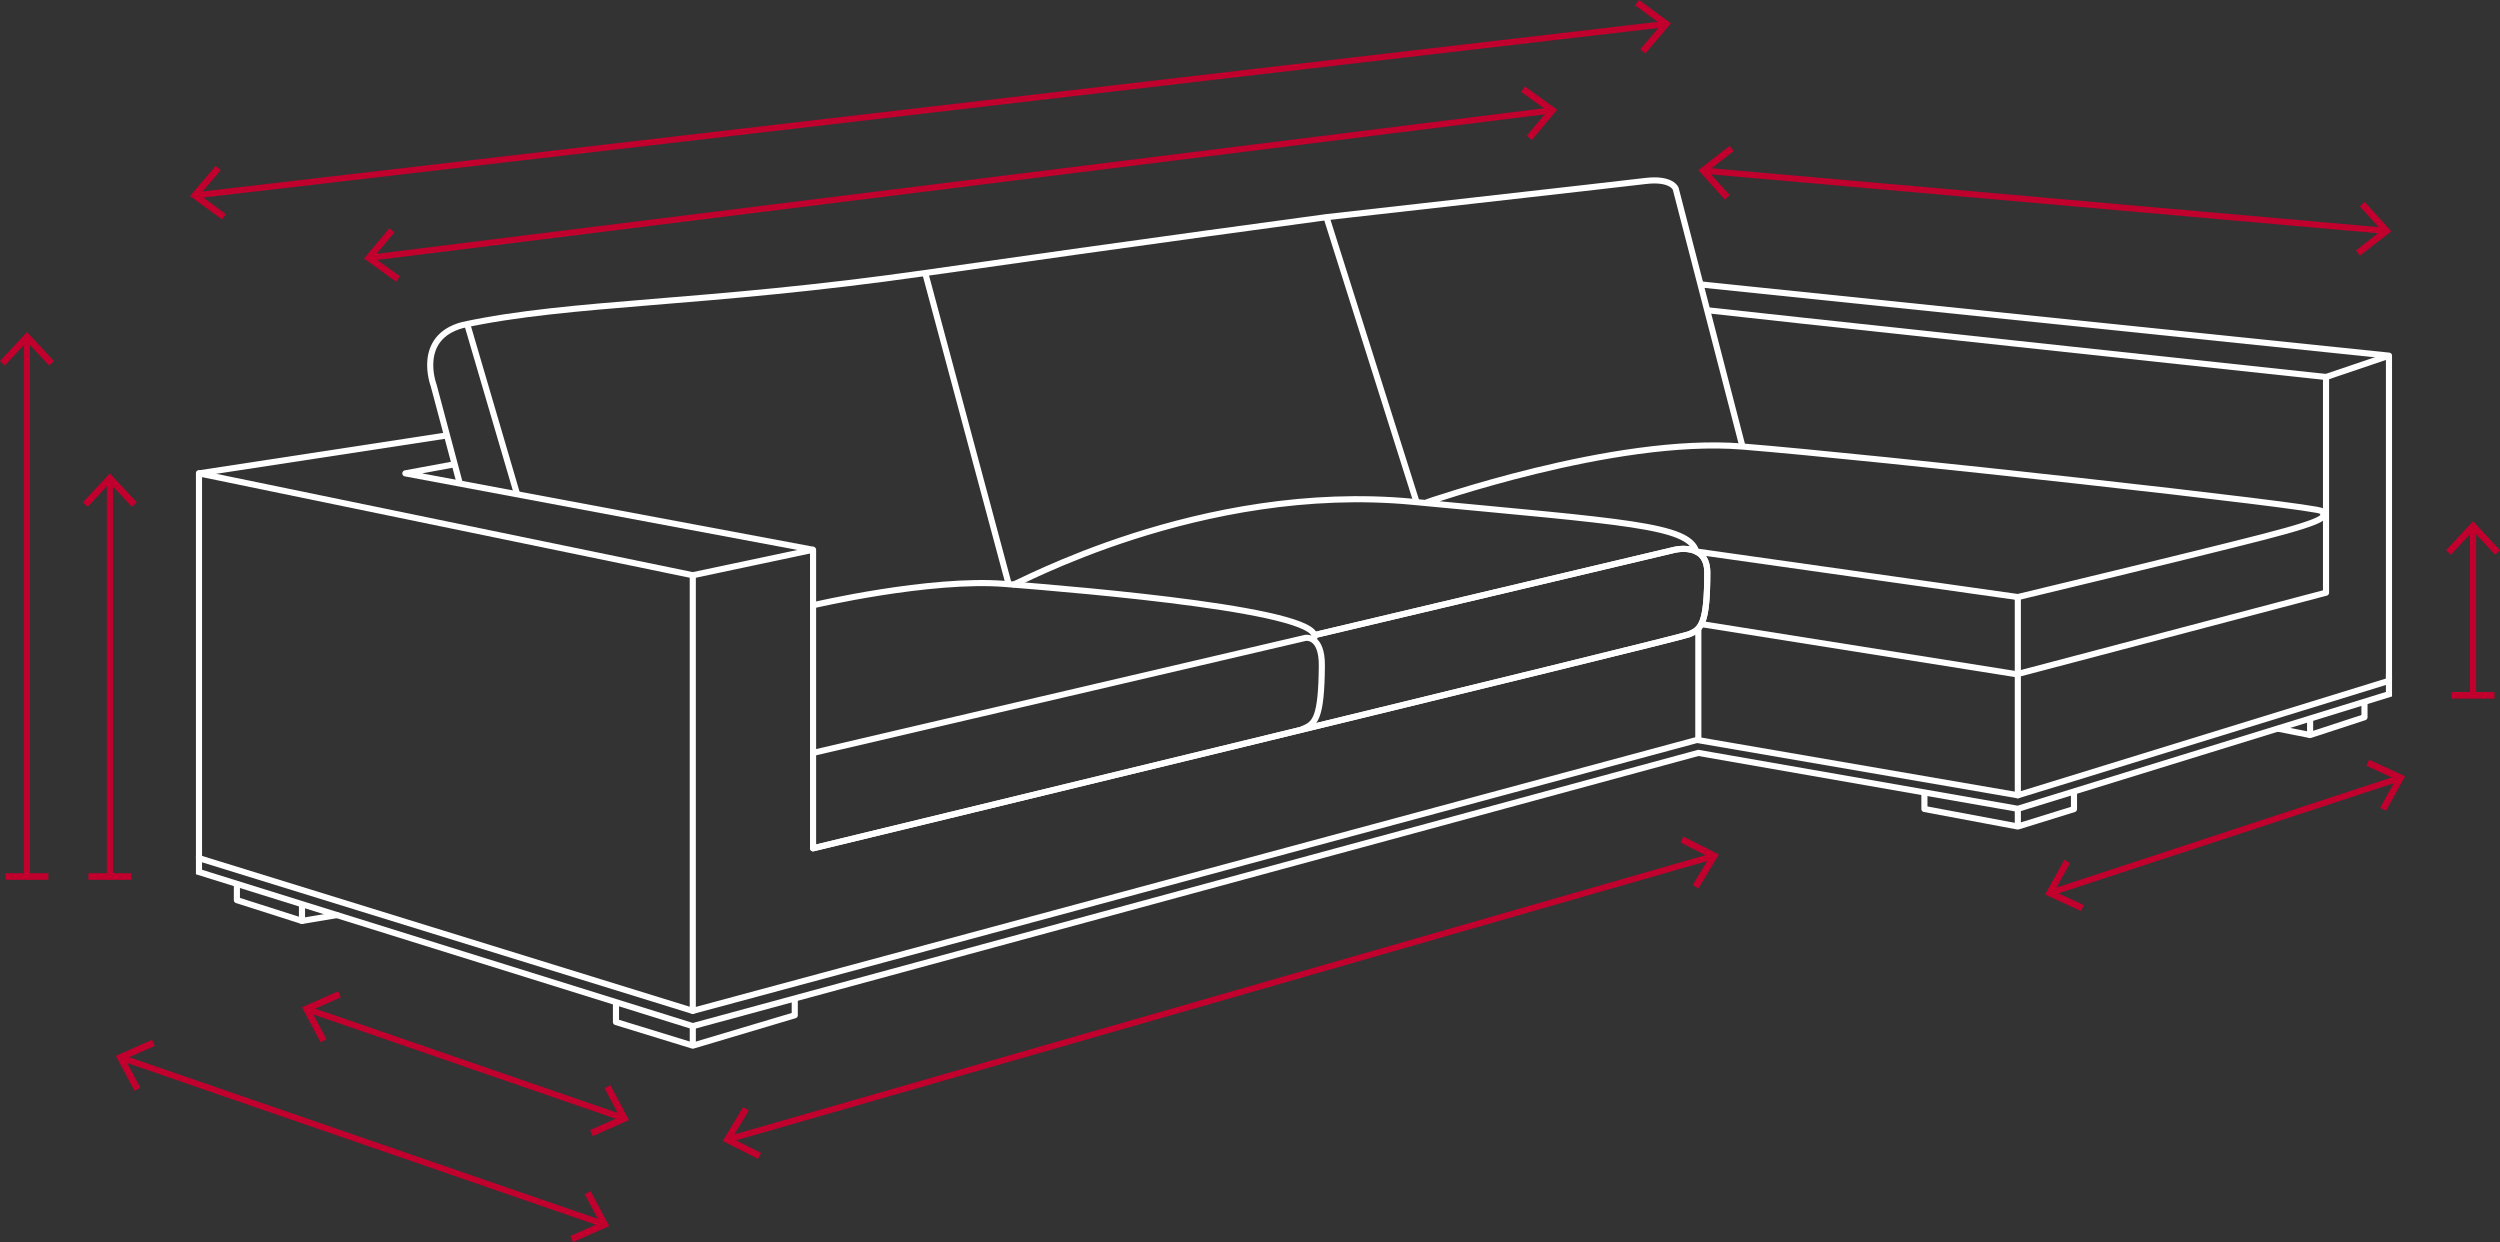 <svg xmlns="http://www.w3.org/2000/svg" xmlns:xlink="http://www.w3.org/1999/xlink" width="613.205" height="304.66" viewBox="0 0 613.205 304.66">
  <rect x="0" y="0" width="613.205" height="304.66" fill="#333333" stroke="none"/>
  <defs>
    <clipPath id="clip-path">
      <rect id="Rechteck_136" data-name="Rechteck 136" width="613.205" height="304.659" fill="none"/>
    </clipPath>
  </defs>
  <g id="Gruppe_410" data-name="Gruppe 410" transform="translate(0 0)">
    <path id="Pfad_162" data-name="Pfad 162" d="M45.282,107.717V202.1L166.4,239.56V132.705Z" transform="translate(3.527 8.391)" fill="none" stroke="#fff" stroke-linejoin="round" stroke-width="1.5"/>
    <g id="Gruppe_287" data-name="Gruppe 287" transform="translate(0 0)">
      <g id="Gruppe_286" data-name="Gruppe 286" clip-path="url(#clip-path)">
        <path id="Pfad_163" data-name="Pfad 163" d="M157.65,131.366l29.5-6.246v73.227S398.9,147.07,401.973,145.857s4.512-2.69,4.512-15.184c0-7.475-7.983-5.552-7.983-5.552l-87.8,20.8" transform="translate(12.28 9.729)" fill="none" stroke="#fff" stroke-linejoin="round" stroke-width="1.5"/>
        <path id="Pfad_164" data-name="Pfad 164" d="M305.157,167.477c3.087-1.21,4.538-2.7,4.658-15.461.072-7.634-4.045-6.859-4.045-6.859L185.017,173.369" transform="translate(14.412 11.305)" fill="none" stroke="#fff" stroke-linecap="round" stroke-miterlimit="10" stroke-width="1.5"/>
        <path id="Pfad_165" data-name="Pfad 165" d="M185.017,138.129s28.578-6.713,47.107-5.236,80.932,6.628,75.578,13.721" transform="translate(14.412 10.335)" fill="none" stroke="#fff" stroke-miterlimit="10" stroke-width="1.5"/>
        <path id="Pfad_166" data-name="Pfad 166" d="M331.428,115.459c.387.037,46.324-16.38,78.012-13.828S550.826,116.265,551.5,117.473s2.955,1.88-14.232,6.311-60.288,14.77-60.288,14.77L398.109,127.38c-1.932-6.474-17.269-7.221-69.5-12.189s-97.931,20.781-98.044,20.3" transform="translate(17.96 7.896)" fill="none" stroke="#fff" stroke-linecap="round" stroke-linejoin="round" stroke-width="1.5"/>
        <path id="Pfad_167" data-name="Pfad 167" d="M387.139,146.764l77.373,12.305,75.863-20.007V86.16l15.049-5.1a.3.3,0,0,1,.393.281v79.338l-91.037,28.072V140.137" transform="translate(30.156 6.313)" fill="none" stroke="#fff" stroke-linejoin="round" stroke-width="1.5"/>
        <path id="Pfad_168" data-name="Pfad 168" d="M482.657,181.945l-78.683-13.57L157.65,234.835" transform="translate(12.28 13.116)" fill="none" stroke="#fff" stroke-linecap="round" stroke-miterlimit="10" stroke-width="1.5"/>
        <line id="Linie_96" data-name="Linie 96" y2="27.346" transform="translate(416.569 154.145)" fill="none" stroke="#fff" stroke-miterlimit="10" stroke-width="1.5"/>
        <line id="Linie_97" data-name="Linie 97" x1="168.678" y1="17.455" transform="translate(417.295 69.781)" fill="none" stroke="#fff" stroke-linecap="round" stroke-miterlimit="10" stroke-width="1.5"/>
        <path id="Pfad_169" data-name="Pfad 169" d="M388.5,70.593c.444.135,151.766,16.381,151.766,16.381" transform="translate(30.262 5.499)" fill="none" stroke="#fff" stroke-miterlimit="10" stroke-width="1.5"/>
        <path id="Pfad_170" data-name="Pfad 170" d="M419.774,106.327,403.393,43.086s-.94-2.686-7.519-1.88-78.145,8.861-78.145,8.861-44.652,5.991-98.42,13.7c-54.1,7.753-86.739,6.983-113.459,12.756C94.3,79.607,98.732,91.288,98.732,91.288l6.445,24.17" transform="translate(7.626 3.198)" fill="none" stroke="#fff" stroke-miterlimit="10" stroke-width="1.5"/>
        <path id="Pfad_171" data-name="Pfad 171" d="M192.244,126.62l-100-18.74,12.1-2.242" transform="translate(7.185 8.229)" fill="none" stroke="#fff" stroke-linejoin="round" stroke-width="1.5"/>
        <line id="Linie_98" data-name="Linie 98" y1="9.269" x2="60.56" transform="translate(48.809 106.839)" fill="none" stroke="#fff" stroke-linecap="round" stroke-miterlimit="10" stroke-width="1.5"/>
        <line id="Linie_99" data-name="Linie 99" x2="12.26" y2="41.767" transform="translate(114.584 79.479)" fill="none" stroke="#fff" stroke-miterlimit="10" stroke-width="1.5"/>
        <line id="Linie_100" data-name="Linie 100" x2="20.409" y2="76.053" transform="translate(226.933 66.961)" fill="none" stroke="#fff" stroke-miterlimit="10" stroke-width="1.5"/>
        <line id="Linie_101" data-name="Linie 101" x2="22.109" y2="69.906" transform="translate(325.354 53.266)" fill="none" stroke="#fff" stroke-miterlimit="10" stroke-width="1.5"/>
        <path id="Pfad_172" data-name="Pfad 172" d="M45.282,197.865v4.084l121.121,37.8,246.638-67.023,78.368,13.713,91.036-28.109V153.36" transform="translate(3.527 11.946)" fill="none" stroke="#fff" stroke-miterlimit="10" stroke-width="1.5"/>
        <path id="Pfad_173" data-name="Pfad 173" d="M539.016,159.523V163.5l-13.336,4.361v-3.905" transform="translate(40.948 12.426)" fill="none" stroke="#fff" stroke-linejoin="round" stroke-width="1.5"/>
        <line id="Linie_102" data-name="Linie 102" x1="7.969" y1="1.573" transform="translate(558.659 178.711)" fill="none" stroke="#fff" stroke-miterlimit="10" stroke-width="1.5"/>
        <path id="Pfad_174" data-name="Pfad 174" d="M474.6,180.106v4.321l-13.77,4.272-22.917-4.3v-4.055" transform="translate(34.111 14.029)" fill="none" stroke="#fff" stroke-linejoin="round" stroke-width="1.5"/>
        <line id="Linie_103" data-name="Linie 103" y2="4.342" transform="translate(494.937 198.387)" fill="none" stroke="#fff" stroke-miterlimit="10" stroke-width="1.5"/>
        <path id="Pfad_175" data-name="Pfad 175" d="M184.022,227.2v4.127l-25.01,7.456-18.845-5.792v-4.876" transform="translate(10.918 17.698)" fill="none" stroke="#fff" stroke-linejoin="round" stroke-width="1.5"/>
        <line id="Linie_104" data-name="Linie 104" y2="4.787" transform="translate(169.93 251.697)" fill="none" stroke="#fff" stroke-miterlimit="10" stroke-width="1.5"/>
        <path id="Pfad_176" data-name="Pfad 176" d="M53.905,201.173v3.942l15.967,5.1v-4.062" transform="translate(4.199 15.67)" fill="none" stroke="#fff" stroke-linejoin="round" stroke-width="1.5"/>
        <line id="Linie_105" data-name="Linie 105" y1="1.435" x2="8.566" transform="translate(74.07 224.453)" fill="none" stroke="#fff" stroke-linecap="round" stroke-miterlimit="10" stroke-width="1.5"/>
        <path id="Pfad_177" data-name="Pfad 177" d="M185.017,198.348s211.748-51.277,214.824-52.49,4.511-2.69,4.511-15.184c0-7.476-7.982-5.553-7.982-5.553l-87.8,20.8" transform="translate(14.412 9.729)" fill="none" stroke="#fff" stroke-linecap="round" stroke-linejoin="round" stroke-width="1.5"/>
      </g>
    </g>
    <line id="Linie_106" data-name="Linie 106" y1="41.926" x2="359.754" transform="translate(48.353 5.947)" fill="none" stroke="#c1002d" stroke-linecap="round" stroke-linejoin="round" stroke-width="1.5"/>
    <path id="Pfad_178" data-name="Pfad 178" d="M51.071,50.88l.958-1.3L45.6,44.862l5.172-6.069-1.232-1.049-6.3,7.392Z" transform="translate(3.368 2.94)" fill="#c1002d"/>
    <path id="Pfad_179" data-name="Pfad 179" d="M373.037,0l-.958,1.3,6.429,4.716-5.172,6.066,1.232,1.049,6.3-7.39Z" transform="translate(28.983)" fill="#c1002d"/>
    <line id="Linie_107" data-name="Linie 107" x1="289.178" y2="36.065" transform="translate(91.016 27.126)" fill="none" stroke="#c1002d" stroke-linecap="round" stroke-linejoin="round" stroke-width="1.5"/>
    <path id="Pfad_180" data-name="Pfad 180" d="M347.1,19.694l-.947,1.312,6.466,4.662-5.123,6.109,1.241,1.039,6.238-7.442Z" transform="translate(26.963 1.534)" fill="#c1002d"/>
    <path id="Pfad_181" data-name="Pfad 181" d="M89.063,51.922,90.3,52.961,85.18,59.068l6.467,4.664L90.7,65.044l-7.874-5.682Z" transform="translate(6.452 4.044)" fill="#c1002d"/>
    <line id="Linie_108" data-name="Linie 108" y2="97.128" transform="translate(26.945 117.861)" fill="none" stroke="#c1002d" stroke-linecap="round" stroke-linejoin="round" stroke-width="1.5"/>
    <path id="Pfad_182" data-name="Pfad 182" d="M18.863,114.828l1.185,1.1,5.426-5.84,5.428,5.84,1.185-1.1-6.613-7.111Z" transform="translate(1.469 8.391)" fill="#c1002d"/>
    <rect id="Rechteck_137" data-name="Rechteck 137" width="10.509" height="1.617" transform="translate(21.69 214.181)" fill="#c1002d"/>
    <line id="Linie_109" data-name="Linie 109" y2="131.782" transform="translate(6.613 83.208)" fill="none" stroke="#c1002d" stroke-linecap="round" stroke-linejoin="round" stroke-width="1.5"/>
    <path id="Pfad_183" data-name="Pfad 183" d="M0,82.679l1.185,1.1,5.426-5.839,5.428,5.839,1.185-1.1L6.611,75.568Z" transform="translate(0 5.886)" fill="#c1002d"/>
    <rect id="Rechteck_138" data-name="Rechteck 138" width="10.509" height="1.617" transform="translate(1.358 214.181)" fill="#c1002d"/>
    <line id="Linie_110" data-name="Linie 110" x2="76.888" y2="26.523" transform="translate(75.728 247.641)" fill="none" stroke="#c1002d" stroke-linecap="round" stroke-linejoin="round" stroke-width="1.5"/>
    <path id="Pfad_184" data-name="Pfad 184" d="M73.284,238.068l1.429-.76-3.751-7.034,7.29-3.227-.656-1.479L68.718,229.5Z" transform="translate(5.353 17.571)" fill="#c1002d"/>
    <path id="Pfad_185" data-name="Pfad 185" d="M134.936,259.433l-.656-1.479,7.29-3.226-3.75-7.036,1.428-.759,4.566,8.569Z" transform="translate(10.46 19.235)" fill="#c1002d"/>
    <line id="Linie_111" data-name="Linie 111" x2="117.69" y2="40.597" transform="translate(30.079 259.559)" fill="none" stroke="#c1002d" stroke-linecap="round" stroke-linejoin="round" stroke-width="1.5"/>
    <path id="Pfad_186" data-name="Pfad 186" d="M30.934,249.125l1.429-.76-3.751-7.034L35.9,238.1l-.656-1.479-8.878,3.932Z" transform="translate(2.054 18.432)" fill="#c1002d"/>
    <path id="Pfad_187" data-name="Pfad 187" d="M133.323,271.805l3.75,7.036-7.29,3.225.656,1.48,8.878-3.931-4.565-8.57Z" transform="translate(10.109 21.113)" fill="#c1002d"/>
    <line id="Linie_112" data-name="Linie 112" y1="69.294" x2="240.955" transform="translate(178.959 210.079)" fill="none" stroke="#c1002d" stroke-linecap="round" stroke-linejoin="round" stroke-width="1.5"/>
    <path id="Pfad_188" data-name="Pfad 188" d="M173.124,264.624l.733-1.443-7.112-3.6,4.111-6.831-1.387-.833-5.006,8.32Z" transform="translate(12.811 19.623)" fill="#c1002d"/>
    <path id="Pfad_189" data-name="Pfad 189" d="M386.8,203.085l-1.387-.833,4.112-6.83-7.112-3.6.732-1.442,8.662,4.389Z" transform="translate(29.788 14.829)" fill="#c1002d"/>
    <line id="Linie_113" data-name="Linie 113" y1="27.905" x2="84.962" transform="translate(503.3 190.952)" fill="none" stroke="#c1002d" stroke-linecap="round" stroke-linejoin="round" stroke-width="1.5"/>
    <path id="Pfad_190" data-name="Pfad 190" d="M474.2,208.226l.678-1.469-7.241-3.334,3.855-6.979-1.417-.78-4.692,8.5Z" transform="translate(36.251 15.241)" fill="#c1002d"/>
    <path id="Pfad_191" data-name="Pfad 191" d="M543.29,185.439l-1.417-.78,3.854-6.978-7.241-3.335.678-1.469,8.819,4.063Z" transform="translate(41.945 13.466)" fill="#c1002d"/>
    <line id="Linie_114" data-name="Linie 114" y2="40.937" transform="translate(606.594 129.606)" fill="none" stroke="#c1002d" stroke-linecap="round" stroke-linejoin="round" stroke-width="1.5"/>
    <path id="Pfad_192" data-name="Pfad 192" d="M556.623,125.724l1.185,1.1,5.426-5.84,5.428,5.84,1.185-1.1-6.613-7.111Z" transform="translate(43.358 9.239)" fill="#c1002d"/>
    <rect id="Rechteck_139" data-name="Rechteck 139" width="10.509" height="1.617" transform="translate(601.339 169.735)" fill="#c1002d"/>
    <line id="Linie_115" data-name="Linie 115" x1="166.467" y1="14.692" transform="translate(418.315 41.896)" fill="none" stroke="#c1002d" stroke-linecap="round" stroke-linejoin="round" stroke-width="1.5"/>
    <path id="Pfad_193" data-name="Pfad 193" d="M538.267,45.95l-1.2,1.082,5.34,5.92-6.294,4.894.994,1.277,7.665-5.963Z" transform="translate(41.76 3.579)" fill="#c1002d"/>
    <path id="Pfad_194" data-name="Pfad 194" d="M394.13,33.195l.995,1.276-6.295,4.893,5.34,5.921-1.2,1.083-6.5-7.212Z" transform="translate(30.104 2.586)" fill="#c1002d"/>
  </g>
</svg>
